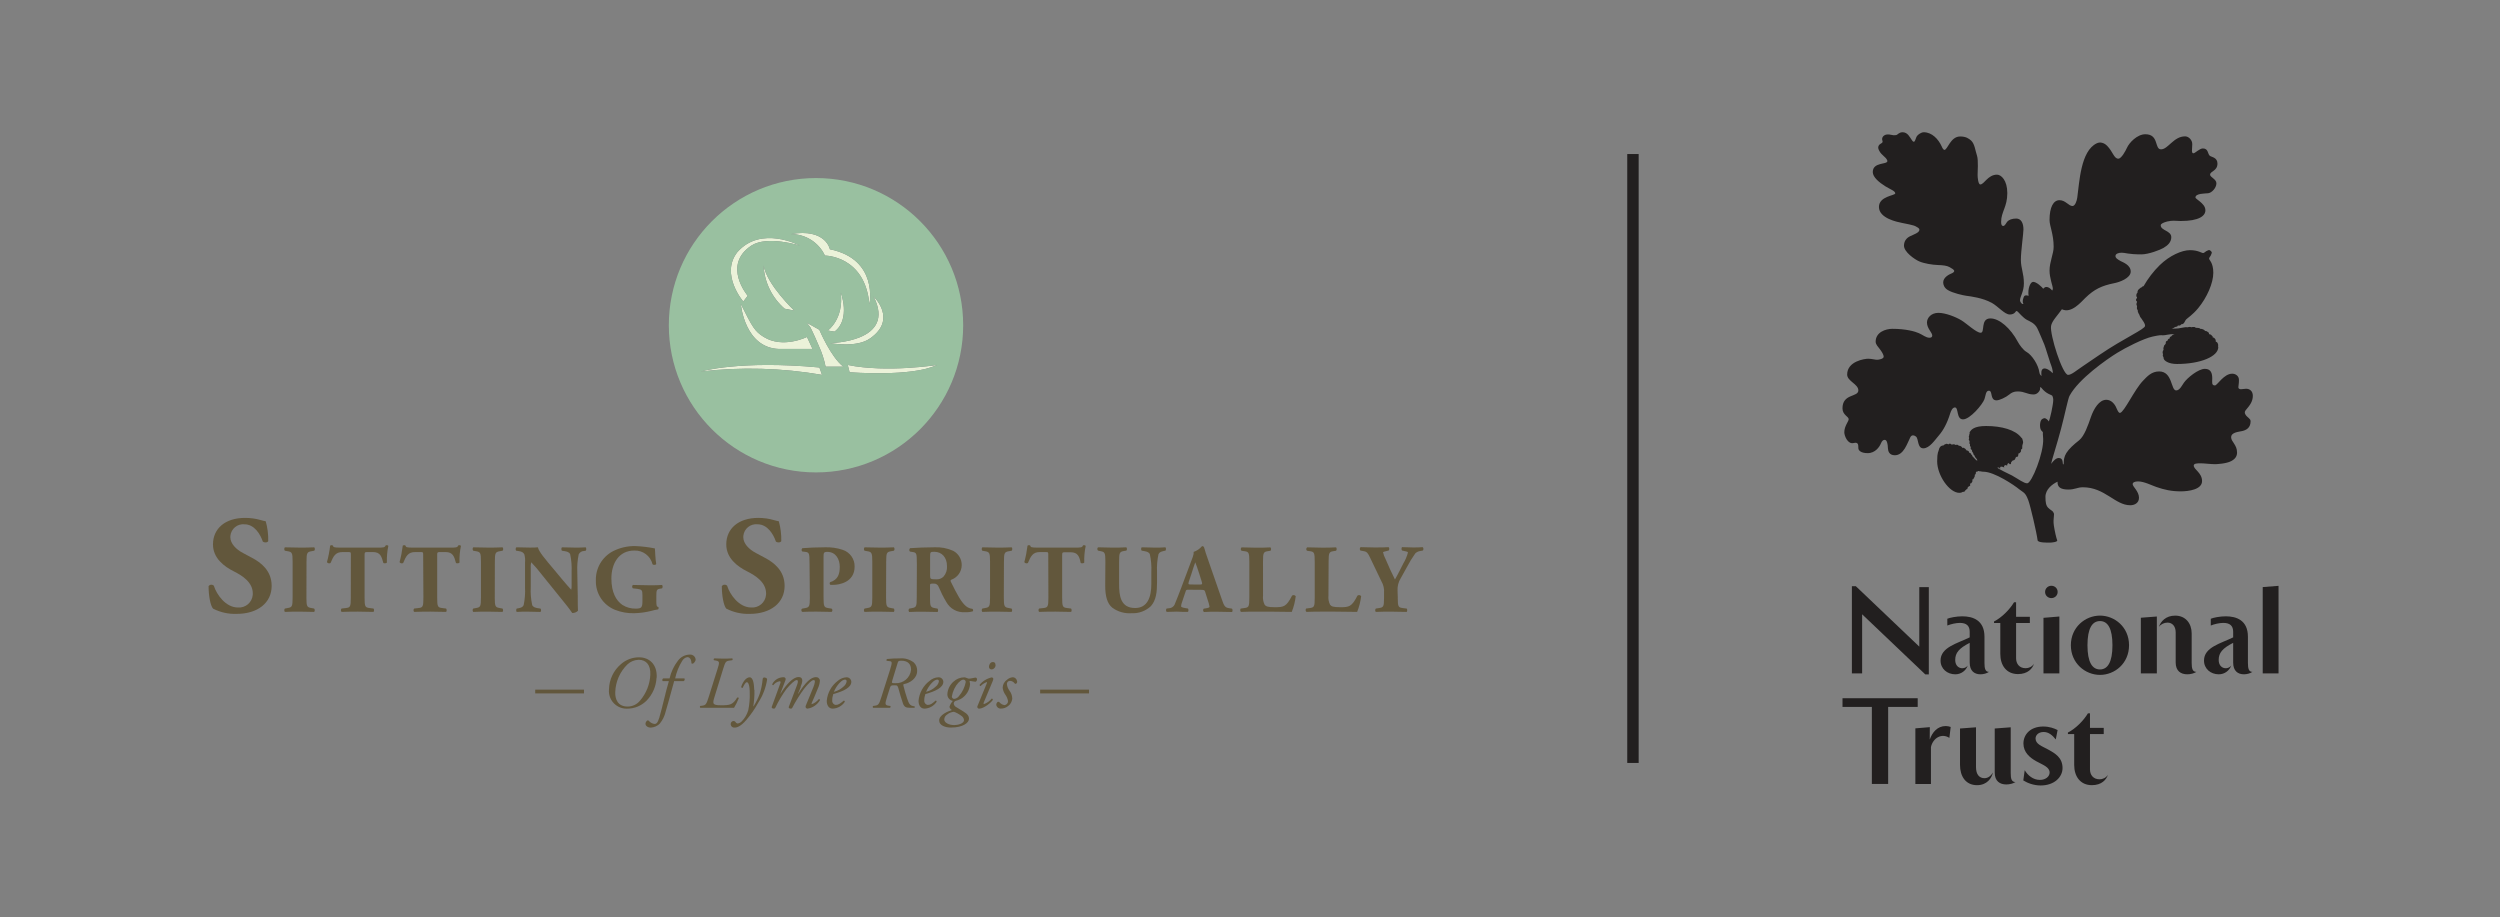 <?xml version="1.0" encoding="UTF-8"?>
<svg id="a" data-name="Layer 1" xmlns="http://www.w3.org/2000/svg" width="1363.17" height="500" viewBox="0 0 1363.17 500">
  <rect x="0" y="0" width="1363.17" height="500" fill="#808080" stroke="none"/>
  <g>
    <path d="M1168.86,155.98c2.31-4.04,5.34-8.06,8.8-11.43,5.34-5.19,12.01-8.15,16.46-8.15s6.31,1.57,7.15,1.57c.74,0,1.39-1.07,2.54-1.4.41-.08.34-.24.73-.24.51,0,1.49.9,1.49,1.4,0,.41-.17.41-.24.75-.25,1.15-1.25,1.81-1.25,2.55s2.3,2.14,2.3,7.73-3.45,13.49-8.3,19.34c-2.96,3.54-5.5,5.1-6.5,6.08-.57.57-.81,1.66-1.48,2.24-.74.64-1.07.08-1.32.56-.24.5-.98.66-1.48.5-.5-.16-.09.25-.57.5-.49.26-.59.16-1.15.32-.58.16-.26.49-1.81.82.48.25,3.04-.07,3.62-.07s2.3-.5,2.87-.5.58-.16,1.15-.16.49.08.83.08,1.4-.49,2.14,0c.25-.23,1.4-.16,1.71-.16.34,0,.42.33.83.42.42.08,1.15,0,1.73.16.16.08.33.08.65.41,1.16-.07,2.14.59,2.39.91.49.58.83.16,1.08.41.23.25,1.06.5,1.23.98.07.25-.08.42.07.57.18.16.75.16.92.26.16.07.34.32.5.48.16.25.74.41.56,1.07.9,0,1.66,1.07,1.66,1.65v.57s.24.25.58.33c.33.09.9,1.39.74,1.98-.17.49.07.41.07.74,0,5.11-9.62,9.22-22.54,9.22-4.94,0-6.9-1.98-7.15-2.72-.16-.41-.16-.59-.16-.9-.17-.25-.67-.99-.27-1.73,0,0-.24-.42-.24-.99.08-1.15.51-1.06.51-1.48,0-.24-.09-.42-.09-.65,0-.58.25-.66.41-1.48.17-.65.25-.16.57-.74.33-.57.33-.16.33-.91s.18-.82.91-1.06c0,0,.18-1.07.99-1.16.34,0,.17-.41.34-.82.16-.41.64-.09.81-.5.08-.25.92-.99,1.81-1.15-3.21-.09-5.1.74-6.5.66-.98-.08-1.31-.24-5.51.67-5.17,1.14-14.64,6-19.32,8.88-5.84,3.6-21.05,14.22-26.01,23.44-.81,1.41-2.53,10.12-4.61,17.93-2.37,8.98-5.25,17.63-5.42,19.17,1.32-1.81,2.71-3.2,4.19-3.2,2.64,0,1.97,3.2,2.31,3.45.41.25.41-.67.41-1.48s.17-2.72,1.39-4.69c1.4-2.23,3.87-4.52,6.9-6.89,2.95-2.32,4.95-8.32,6.5-12.76,1.56-4.45,4.44-9.37,8.39-9.37,2.8,0,4.44,2.46,5.02,3.45.66,1.22,1.47,3.86,2.46,3.7,2.31-.42,7.82-12.67,12.52-17.52,2.22-2.3,4.61-5.09,8.82-5.09,7.38,0,6.31,10.36,9.27,10.36,1.97,0,3.3-2.96,4.2-4.19,1.91-2.73,7.9-7.58,11.45-7.58s4.02,2.8,4.02,5.27c0,1.98-.49,3.78,1.48,3.78,1.23,0,4.85-6.41,9.38-6.41,1.8,0,3.7,1.15,3.7,3.45,0,2.14-.33,3.28-.33,3.95s.57,1.07,1.4,1.07c.99,0,1.98-.26,2.81-.26,1.96,0,3.69,1.24,3.69,3.87,0,3.04-1.64,5.18-3.61,7.5-.82.9-1.07,1.64-.41,2.71,1.07,1.73,2.8,2.14,2.8,3.62,0,3.62-2.38,4.86-4.52,5.35-2.06.5-6.09.65-6.09,3.44,0,2.4,3.22,4.04,3.22,8.24,0,1.81-.68,3.37-3.14,4.7-2.71,1.47-8.06,1.7-8.88,1.7-2.47,0-5.85-.48-7.82-.48s-3.77.09-3.77,1.23c0,2.22,4.53,3.87,4.53,8.47s-7.33,5.6-11.62,5.6c-5.1,0-9.05-.91-13.31-2.39-2.22-.74-6.67-3.04-9.96-3.04-1.97,0-2.95.65-2.95,1.48,0,1.4,3.45,3.95,3.45,7.41,0,2.95-2.46,4.11-4.76,4.11-8.31,0-13.83-9.8-25.84-9.8-3.03,0-4.27,1.24-7.91,1.24-4.6,0-5.99-1.56-5.9-4.28-2.96,1.32-6.59,4.28-6.59,8.22,0,3.13.31,4.76,1.47,5.99,1.15,1.24,2.63,1.65,2.9,2.68.83.81-.38,3.01.2,6.95.45,3.03,1.37,7.08,1.83,8.09.42.92-2.91,1.28-3.85,1.29-1.52.01-6.67.12-6.84-1.3-.47-3.94-3.85-18.51-5.07-21.81-1.65-4.35-2.39-3.95-5.1-6.08-2.32-1.97-13.4-9.47-19.34-9.47-1.57,0-.73-.23-1.98-.23-.82,0-.16-.17-.65-.17s-.4.4-1.22.4c-.5,0-.17,1.41-.5,1.41-.5,0-.33.5-.41,1.07-.09.58-.59.92-.67,1.41-.07.49-.66,0-.66.57s.26.58,0,.91c-.48.66-.41.98-.81.98s-.41.16-.41.33c0,.75.33.66-.16,1.07-.5.41-1.16.41-1.16,1.06,0,.25-.16.41-.24.66-.33,0-.66.33-.83.58-.17.25-.08-.17-.41.41-.32.57-.24.48-.65.48-1.15,0-.74.58-2.39.58-5.51,0-12.1-9.62-12.1-17.19,0-5.27.75-5.19.92-6.26.15-1.07.98-2.12,1.63-2.22.66-.08.41-.32,1.15-.23-.08-.42.59-.51.9-.67.49-.26.82-.26,1.48.17.24-.17.42-.42.91-.42s.66.51.97.51c.59,0,.43-.17.92-.17s.74.08,1.32.42c.24-.09.41-.25.74-.18.25.09.74.25.81.57.33,0,.74-.08,1.4.42.24.16.5.5.58.73.5.1.25-.3.99.1.74.41.74.48,1.15,1.06.41.57.32.08.92.42.9.56.49.9.9,1.22.24,0,.32,0,.65.24.4.34.08.59.4.75.18.09.34,0,.41.58.1.41.66.66,1.17,1.32.32.41,1.15,1.23,1.39,1.23.32,0,.25-.32-.25-.99-.66-.9-.66-.49-1.15-1.81-.17-.4-.58-.24-.58-.91,0-.49-.73-1.07-.73-1.48s0-.57-.27-.74c-.24-.16-.32-.24-.4-.48-.26-.66.08-.66.08-1.08s-.41.09-.49-.24c-.09-.34,0-.73,0-1.07s-.33-.17-.33-.74c0-.5.09-.33.09-.9s-.34-.41-.42-.91c-.09-.49.16-.42.16-.99s-.16-.09-.16-.57c0-.58.24-.42.24-1.16,0-.24.17-.57.25-.81.07-.34-.25-.34,0-.68.83-1.22,2.22-3.28,8.96-3.28,8.39,0,15.95,2.07,19.17,6.34.24.33.57.33.66,1.06.08.59.32.67.32,1.57,0,.5-.32.99-.41,1.58-.17.98.17,2.04-.41,2.04-.5,0-.16,1.72-.66,1.72-.33,0-.07.58-.82.58-.58,0,0,1.64-.83,1.88-.24.08-.83-.15-.98.66-.09.32-.42,1.15-.99,1.23-.82.16-.48.16-.9.5-1.06.98-.32,1.15-.66,1.47-.81.82-.99-.91-1.57-.24-.24.33-.39.33-.39.66,0,.74-.17.49-.75.32-.65-.24-1.23.59-.99.84.33.42-.08.49-.49.15-.17-.15-.52-.07-.75-.15-.4-.17-.91,0-.91.42,0,.63.1.63-.15.63s-.16-.63-.57-.63-.83.07-.83.07c.17.5,6.4,3.53,7.98,4.27,3.69,2.07,6.5,4.28,8.3,4.28,2.47,0,9.12-16.62,8.72-24.35-.15-2.38-.24-2.95-.15-3.29.15-.74-1.57-.65-1.57-3.94,0-.75.16-2.3.74-3.05.32-.42,1.23-.9,1.8-.9s2.06,1.15,2.21,1.81c.66-.99,2.47-9.22,2.47-11.77,0-.9-.33-2.06-.65-2.39-.34-.33-3.29-.9-5.83-4.2-.17-.24-.51-.41-.68-.24-.14.16,0,.24,0,.82,0,.82-1.31,3.05-3.52,3.05-3.7,0-4.69-1.65-8.8-1.65-2,0-3.38.73-4.45,1.65-1.98,1.64-5.43,3.21-6.99,3.21-3.78,0-1.9-5.26-4.2-5.26-1.73,0-1.73,2.79-2.39,4.6-1.07,2.96-7.89,11.03-11.68,11.03s-2.3-6.5-4.43-6.5c-1.33,0-2.15,1.9-2.56,3.21-1.65,5.43-3.87,9.37-6.09,11.92-2.22,2.56-5.17,7.16-8.56,7.16s-2.46-5.18-4.03-6.42c-.74-.58-2.21-1.23-3.05.33-1.72,3.37-3.61,9.87-8.47,9.87-3.04,0-3.7-2.22-3.77-3.78-.1-1.56-.1-1.89-.34-2.8-.24-.9-.48-1.81-1.47-1.81-.67,0-1.41.41-2.06,2.04-.67,1.66-2.96,5.2-7.16,5.2-3.71,0-5.02-1.48-5.09-2.64-.1-1.48.31-3.61-2.57-2.88-3.21.83-5.09-3.95-5.09-5.83,0-3.47,2.39-5.93,2.39-7.16,0-1.47-3.38-2.3-3.38-5.93,0-8.14,8.65-5.99,8.65-9.78,0-3.46-6.1-5.02-6.1-8.63,0-7.32,9.62-8.63,11.44-8.63s3.87.57,4.84.57,3.63-.49,3.63-1.65-1.07-2.8-2.06-4.11c-.99-1.33-2.31-2.55-2.31-4.12,0-5.11,5.35-7,9.12-7,7.42,0,12.53,1.48,14.49,2.39,2.07.91,3.86,2.47,5.69,2.47.9,0,1.56-.33,1.56-1.16,0-1.71-2.88-3.86-2.88-7.14,0-2.56,2.3-5.27,6.25-5.27s9.62,2.3,12.58,4.11c2.95,1.81,8.07,6.74,10.45,6.74,2.55,0-.34-7.81,5.33-7.81,4.86,0,10.94,5.26,14.98,12.83.73,1.4,2.87,4.44,4.68,5.43,2.98,1.64,6.49,7.07,7.01,11.1.15,1.24.97,1.97,1.22,1.97-.25-1.22-.41-3.69,1.23-4.02,1.58-.34,4.11,1.64,4.77,2.55.49-.98-.82-4.53-1.23-5.51-.33-.82-2.64-8.56-3.21-9.95-.59-1.4-3.13-7.57-3.96-9.14-1.38-2.72-4.27-3.78-5.67-4.51-2.07-1.16-4.28-3.87-4.85-4.37-.58-.49-.58-.41-.89-.41-.27,0-.75,1.89-3.55,1.89s-6.33-4.44-9.79-6.34c-4.93-2.72-11.43-3.55-13.89-3.86-1.74-.25-7.5-1.48-10.21-3.21-1.81-1.15-2.4-2.79-2.4-4.11,0-2.8,3.47-4.43,4.3-4.76.82-.32,1.71-.83,1.71-1.41,0-.82-1.47-1.48-2.54-2.14-1.41-.81-3.55-1.06-6.42-1.15-2.87-.08-7.49-.82-10.11-1.98-2.64-1.14-8.32-5.18-8.32-8.55,0-2.39,1.24-4.12,3.22-5.11,1.98-.98,5.18-1.98,5.18-3.53,0-1.07-1.15-1.32-1.97-1.89-.92-.65-5.84-1.57-7.49-1.89-2.46-.5-12.59-2.46-12.59-8.71,0-5.93,8.89-6.17,8.89-7.41,0-1.32-2.64-2.15-5.43-3.87-3.3-2.06-6.83-4.95-6.83-7.75,0-5.59,7.97-3.94,7.97-6,0-.41-.5-1.23-.81-1.56l-2.47-2.39c-.82-.84-1.73-2.54-1.73-3.28,0-2.31,2.4-2.23,2.4-3.3,0-.65-.26-.82-.26-1.47,0-1.49,1.64-3.13,4.86-2.31,1.07.25,1.72.33,2.71.17.98-.17,1.55-1.57,3.62-1.57,2.79,0,4.03,2.96,4.69,3.79.58.75.82,1.39,1.39,1.39.83,0,.99-2.14,1.81-3.21.59-.74,2.23-1.97,3.61-1.97,4.44,0,7.99,3.71,9.79,7.73.34.82.91,1.89,1.49,1.89,1.72,0,3.28-7.31,8.56-7.31,3.28,0,4.76,1.16,6,2.23,1.97,1.81,2.3,5.59,3.2,8.22.82,2.39.33,9.13.33,10.53s.32,5.18,1.48,5.18c2.12,0,4.1-5.34,9.13-5.34,2.22,0,5.59,3.04,5.59,10.05,0,7.62-3.37,10.19-3.37,15.7,0,1.06.17,2.22,1.15,2.22s1.57-1.65,2.22-2.38c.9-.99,2.55-1.66,4.87-1.66,2.7,0,3.93,2.55,3.93,5.93,0,2.39-1.4,11.77-1.4,16.53s1.64,7.26,1.64,12.93c0,4.44-2.13,7.24-2.13,9.2,0,.84,1.06,2.3,1.89,1.98-.9-1.14,0-4.12.74-4.52.57-.33,1.57-.09,2.07.08-.58-3.77.9-7.32,2.22-7.56,1.88-.42,5.43,3.12,5.74,3.7.49-.51.99-.98,1.74-.98,1.07,0,2.22.81,3.2,1.96.25-.41.32-.74.32-1.31,0-.91-1.8-5.6-1.8-9.55,0-4.76,2.24-9.22,2.24-12.92,0-7.08-2.24-11.34-2.24-14.71,0-7.02,2.14-10.78,5.43-10.78s5.01,3.19,7.07,3.19c1.48,0,2.39-2.87,2.62-4.59,1.16-8.06,1.74-25.42,10.63-29.61,1.88-.92,4.1-.26,5.67,1.39,3.14,3.2,3.71,6.99,6.09,6.99,1.65,0,3.87-4.11,4.7-5.91,1.23-2.81,5.59-7.41,10.03-7.41,7.56,0,4.86,8.23,8.55,8.23,3.88,0,6.83-7.08,13.15-7.08,1.83,0,3.88,1.89,3.88,4.2,0,1.48-.16,2.63-.16,3.38s0,1.65.83,1.65,3.3-2.64,5.09-2.64c3.22,0,2.47,3.13,3.96,4.12.83.58,4.02.82,4.02,4.11,0,4.19-4.02,4.1-4.02,6.09,0,1.38,3.45,2.39,3.45,4.68,0,2.47-2.47,5.19-4.52,5.43-1.56.18-6.91,0-6.91,2.31,0,.49,1.32,1.23,2.46,2.23,1.41,1.23,2.96,2.63,2.96,4.77,0,2.96-3.29,5.83-13.5,5.83-1.64,0-2.12-.16-3.86-.16-.73,0-2.14.09-3.44.42-1.82.49-3.56,1.15-3.56,2.07,0,2.95,5.76,2.87,5.76,6.49,0,2.71-1.9,4.51-4.36,5.91-1.65.99-8.06,3.46-11.84,3.46-7.65,0-8.64-.91-10.85-.91-1.91,0-3.38.65-3.38,1.8s1.15,1.82,2.87,2.8c1.08.58,5.44,2.06,5.44,5.69s-6.27,5.83-8.97,6.32c-7,1.41-10.95,3.38-15.72,7.98-2.47,2.39-7.66,8.72-12.84,6.25-2.22,3.21-5.5,6.42-5.91,9.13-.73,4.7,6.25,26.65,9.29,26.65,1.89,0,4.61-2.47,8.56-5.1,2.63-1.72,5.34-3.6,8.48-5.76,13.65-9.29,24.93-14.06,24.93-15.87,0-1.4-1.15-2.63-1.58-3.37-.32-.66-.74-.9-1.06-1.48-.34-.58-.25-.75-.49-1.24-.26-.49-.57-.82-.75-1.48-.15-.57-.15-.66-.08-1.14-.49-.16-.49-.58-.49-1.09,0-.48.08-.48.08-.97s-.33-.18-.33-.91c0-1,.33-.91.33-1.48,0-.17-.58-.49-.58-.9,0-.74.58-.9.58-1.4s-.41-.33-.41-.82c0-1.65.5-1.41.66-1.82-.09-.32.09-1.39.66-1.8.57-.41,1.23-1.23,1.73-1.15,0,0,.24-.66.91-.57Z" style="fill: #221f1f;"/>
    <g>
      <g>
        <polygon points="1020.66 427.46 1020.66 385.46 1004.66 385.46 1004.66 380.72 1045.66 380.72 1045.66 385.46 1029.55 385.46 1029.55 427.46 1020.66 427.46" style="fill: #221f1f;"/>
        <g>
          <path d="M1086.67,421.23c-.67,3.14-3.25,6.9-8.66,6.9-6.19,0-9.28-4.86-9.28-11.04v-19.86l8.72-.66v21.68c0,4.09,1.82,6.07,4.64,6.07,2.15,0,3.64-1.54,4.58-3.09h0Z" style="fill: #221f1f;"/>
          <path d="M1096.38,421.51c0,3.09.45,4.91,2.6,4.91-1.22.82-3.26,1.32-4.97,1.32-3.59,0-6.35-1.82-6.35-6.45v-24.06l8.72-.66v24.94Z" style="fill: #221f1f;"/>
        </g>
        <path d="M1127.57,399.43c4.19-2.1,8.61-6.57,10.92-10.49h1.11v7.95h7.5v3.37h-7.5v19.26c0,2.92,1.7,5.41,5.24,5.41,1.65,0,3.47-.77,4.53-2.43-.83,2.59-3.37,5.63-8.72,5.63-6.35,0-9.66-4.8-9.66-10.99v-16.88h-3.42v-.83Z" style="fill: #221f1f;"/>
        <path d="M1052.24,403.22c1.38-3.92,4.19-7.33,8.71-7.33.99,0,1.93.22,2.7.5l-.72,5.96c-4.14-2.73-8.9-.03-10.04,4.95v20.18h-8.5v-30.33l7.88-.66-.05,6.74Z" style="fill: #221f1f;"/>
        <path d="M1112.29,425.26c-3.75,0-6.62-2.53-8.28-5.29l-.77,5.57c2.26,1.43,5.69,2.75,9.48,2.75,7.5,0,11.92-4.63,11.92-9.48,0-5.79-4.19-8.11-7.89-10.14-3.42-1.87-6.83-2.92-6.83-6.01,0-1.55,1.32-3.53,4.46-3.53,2.54,0,4.68,1.65,6.57,4.08l.99-5.13c-1.82-.94-4.46-1.93-7.82-1.93-7.17,0-10.81,4.47-10.81,9.27s3.48,7.72,7.06,9.7c3.59,1.98,7.22,3.14,7.22,6.12,0,2.2-2.2,4.02-5.29,4.02Z" style="fill: #221f1f;"/>
      </g>
      <g>
        <polygon points="1233.79 367.18 1233.79 320.11 1242.41 319.44 1242.41 367.18 1233.79 367.18" style="fill: #221f1f;"/>
        <path d="M1087.28,338.87c4.19-2.1,8.6-6.57,10.92-10.49h1.11v7.95h7.51v3.36h-7.51v19.26c0,2.92,1.71,5.41,5.24,5.41,1.66,0,3.48-.78,4.52-2.43-.82,2.59-3.36,5.63-8.72,5.63-6.34,0-9.65-4.8-9.65-10.98v-16.89h-3.42v-.82Z" style="fill: #221f1f;"/>
        <g>
          <path d="M1115.12,322.76c0,1.93,1.55,3.37,3.42,3.37s3.43-1.44,3.43-3.37-1.54-3.36-3.43-3.36-3.42,1.49-3.42,3.36h0Z" style="fill: #221f1f;"/>
          <polygon points="1122.91 367.18 1122.91 336.16 1114.24 336.88 1114.24 367.18 1122.91 367.18" style="fill: #221f1f;"/>
        </g>
        <g>
          <path d="M1195.05,361.44c0,3.09.44,4.91,2.59,4.91-1.22.83-3.25,1.33-4.96,1.33-3.6,0-6.35-1.83-6.35-6.45v-16.39c0-3.48-1.92-5.35-4.47-5.35-1.77,0-3.59.83-4.69,2.31.99-2.92,3.75-6.12,8.88-6.12,5.74,0,9,4.3,9,9.71v16.06Z" style="fill: #221f1f;"/>
          <polygon points="1176.06 367.18 1167.34 367.18 1167.34 336.83 1176.06 336.16 1176.06 367.18" style="fill: #221f1f;"/>
        </g>
        <path d="M1145.06,365.03c-4.24,0-6.83-3.97-6.83-13.19s2.59-13.19,6.83-13.19,6.79,4.03,6.79,13.19-2.59,13.19-6.79,13.19h0ZM1145.06,335.67c-8.05,0-15.89,6.34-15.89,16.16s7.83,16.17,15.89,16.17,15.84-6.29,15.84-16.17-7.83-16.16-15.84-16.16h0Z" style="fill: #221f1f;"/>
        <path d="M1225.72,361.44c0,3.09.45,4.91,2.43,4.91-1.1.83-3.03,1.33-4.58,1.33-3.36,0-5.9-1.83-5.9-6.45v-10.71c-5.85,2.98-7.89,5.47-7.89,9.32,0,4.97,4.94,5.63,6.85,3.04-.99,2.76-3.61,4.8-6.79,4.8-4.47,0-8.07-3.03-8.07-7.51,0-7.28,9.17-9.32,15.9-12.63v-3.09c0-3.15-1.71-4.8-5.35-4.8-2.15,0-4.97.66-6.85,1.43v-3.7c1.44-.6,4.92-1.32,8.18-1.32,5.74,0,12.07,2.1,12.07,11.15v14.24Z" style="fill: #221f1f;"/>
        <path d="M1082.07,361.44c0,3.09.44,4.91,2.43,4.91-1.1.83-3.03,1.33-4.58,1.33-3.36,0-5.91-1.83-5.91-6.45v-10.71c-5.84,2.98-7.89,5.47-7.89,9.32,0,4.97,4.94,5.63,6.85,3.04-.99,2.76-3.61,4.8-6.79,4.8-4.47,0-8.06-3.03-8.06-7.51,0-7.28,9.16-9.32,15.89-12.63v-3.09c0-3.15-1.71-4.8-5.35-4.8-2.15,0-4.96.66-6.85,1.43v-3.7c1.43-.6,4.92-1.32,8.17-1.32,5.74,0,12.09,2.1,12.09,11.15v14.24Z" style="fill: #221f1f;"/>
        <path d="M1015.36,334.95v32.23h-5.58v-47.54h2.15l34.6,32.94v-32.44h5.2v47.59h-1.93l-34.44-32.78Z" style="fill: #221f1f;"/>
      </g>
    </g>
  </g>
  <g>
    <g>
      <path d="M129,334.73c-4.46.16-8.89-.83-12.85-2.88-1.44-1.66-2.42-7.11-2.42-12.24.56-.84,1.7-1.07,2.54-.51.12.08.22.17.32.27,1.53,4.91,6.55,11.87,13.09,11.87,4.14.35,7.78-2.72,8.13-6.87.02-.26.03-.51.03-.77,0-6.11-5.74-9.75-10.28-12.02-5.45-2.73-11.43-7.27-11.43-14.75,0-8.53,6.55-14.44,17.45-14.44,2.95-.02,5.89.39,8.73,1.22.84.27,1.7.47,2.57.61,1,3.51,1.46,7.15,1.37,10.8-.39.92-2.18.98-2.97.24-1.29-3.86-4.54-9.38-9.97-9.38-3.86-.39-7.3,2.43-7.69,6.29-.02.24-.04.49-.03.73,0,3.49,3.12,6.65,6.89,8.62l4.97,2.66c4.69,2.49,10.67,6.87,10.67,15.27,0,9.29-7.64,15.27-19.05,15.27" style="fill: #62573c;"/>
      <path d="M167.08,325.79c0,4.97.33,5.35,2.75,5.76l1.48.28c.42.54.42,1.29,0,1.83-2.86,0-5.45-.15-7.94-.15s-5.19,0-8.05.15c-.41-.54-.41-1.29,0-1.83l1.48-.28c2.44-.41,2.75-.79,2.75-5.76v-19.46c0-4.97-.31-5.35-2.75-5.78l-1.48-.26c-.42-.55-.42-1.31,0-1.85,2.86,0,5.52.15,8.05.15s5.13,0,7.99-.15c.43.54.43,1.31,0,1.85l-1.48.26c-2.42.44-2.75.81-2.75,5.78l-.04,19.46Z" style="fill: #62573c;"/>
      <path d="M191.32,302.57c0-1.29,0-1.55-1.27-1.55h-3.27c-3.86,0-4.97,2.18-6.55,5.98-.68.38-1.54.17-1.96-.48.81-2.95,1.39-5.95,1.75-8.99.22-.16.47-.25.74-.26.27-.02.53.06.74.22.28.89.44,1.11,4.36,1.11h19.64c3.49,0,4.36,0,4.76-1.18.21-.11.46-.17.7-.15.3,0,.59.14.79.37-.63,2.99-.89,6.04-.79,9.1-.26.48-1.7.59-1.96.15-.89-3.38-1.64-5.87-5.61-5.87h-3.16c-1.27,0-1.44.15-1.44,1.55v23.32c0,4.91.33,5.35,2.71,5.65l2.18.28c.37.56.37,1.28,0,1.83-3.45,0-6.09-.15-8.47-.15s-5.3,0-8.99.15c-.44-.53-.44-1.3,0-1.83l2.38-.28c2.38-.26,2.68-.74,2.68-5.65l.04-23.32Z" style="fill: #62573c;"/>
      <path d="M230.74,302.57c0-1.29,0-1.55-1.27-1.55h-3.1c-3.86,0-4.97,2.18-6.55,5.98-.68.38-1.54.17-1.96-.48.8-2.95,1.38-5.95,1.75-8.99.22-.16.47-.25.74-.26.27-.02.53.06.74.22.26.89.44,1.11,4.36,1.11h19.64c3.49,0,4.36,0,4.76-1.18.21-.11.46-.17.7-.15.3.01.58.15.79.37-.63,2.99-.89,6.04-.79,9.1-.26.48-1.7.59-1.96.15-.89-3.38-1.64-5.87-5.61-5.87h-3.16c-1.27,0-1.44.15-1.44,1.55v23.32c0,4.91.33,5.35,2.71,5.65l2.18.28c.37.56.37,1.28,0,1.83-3.45,0-6.09-.15-8.47-.15s-5.3,0-8.99.15c-.44-.53-.44-1.3,0-1.83l2.38-.28c2.38-.26,2.68-.74,2.68-5.65l-.13-23.32Z" style="fill: #62573c;"/>
      <path d="M269.78,325.79c0,4.97.33,5.35,2.75,5.76l1.48.28c.41.54.41,1.29,0,1.83-2.86,0-5.45-.15-7.94-.15s-5.19,0-8.05.15c-.41-.54-.41-1.29,0-1.83l1.48-.28c2.44-.41,2.75-.79,2.75-5.76v-19.46c0-4.97-.31-5.35-2.75-5.78l-1.48-.26c-.42-.55-.42-1.31,0-1.85,2.86,0,5.52.15,8.05.15s5.13,0,7.99-.15c.42.55.42,1.31,0,1.85l-1.48.26c-2.42.44-2.75.81-2.75,5.78l-.04,19.46Z" style="fill: #62573c;"/>
      <path d="M315.03,324.52c0,3.43,0,6.76.11,8.51-.82.82-1.96,1.27-3.12,1.22,0,0-1.81-2.71-4.36-5.76l-12.22-15.14c-1.79-2.37-3.72-4.62-5.78-6.76-.29,1.1-.38,2.25-.26,3.38v10.28c-.17,3.24.1,6.49.79,9.67.48,1.11,1.7,1.48,3.08,1.7l1.48.22c.36.56.36,1.28,0,1.83-2.86,0-4.97-.15-7.09-.15s-3.93,0-5.93.15c-.36-.56-.36-1.28,0-1.83l.89-.17c1.44-.26,2.49-.63,2.92-1.75.66-3.18.91-6.43.74-9.67v-13.44c.15-1.52.03-3.05-.37-4.52-.44-.89-1.18-1.53-3.03-1.79l-1.46-.22c-.37-.41-.33-1.7.2-1.85,2.49,0,5.15.15,7.31.15,1.79,0,3.34,0,4.36-.15.52,2.38,3.95,6.41,8.73,12.07l4.36,5.24c2.33,2.75,3.88,4.6,5.08,5.83.2-.78.28-1.58.22-2.38v-7.31c.15-3.25-.11-6.51-.79-9.69-.48-1.09-1.66-1.46-3.08-1.68l-1.44-.22c-.36-.57-.36-1.29,0-1.85,2.86,0,4.93.15,7.09.15s3.88,0,5.93-.15c.37.56.37,1.29,0,1.85l-.96.15c-1.2.02-2.29.69-2.86,1.75-.68,3.18-.94,6.44-.79,9.69l.24,12.65Z" style="fill: #62573c;"/>
      <path d="M357.88,327.53c0,2.18,0,3.27,1.11,3.49.2.22.15,1.11-.17,1.27-1.25.18-2.48.45-3.69.81-3.07.78-6.22,1.2-9.38,1.27-3.56.09-7.1-.54-10.41-1.85-6.48-2.61-10.64-8.99-10.43-15.97-.21-6.67,3.41-12.88,9.32-15.99,3.83-1.95,8.08-2.91,12.37-2.79,3.53.15,7.03.57,10.49,1.27.15,1.59.2,5.3.72,8.51-.2.59-1.64.63-2.01.11-1.11-4.54-5.28-7.67-9.95-7.46-8.4,0-12.48,6.98-12.48,15.27,0,7.55,2.6,12.07,6.02,14.38,2.17,1.38,4.7,2.08,7.27,2.01,3.01,0,3.64-.57,3.64-4.01v-3.25c0-2.86-.33-3.16-2.86-3.53l-2.33-.26c-.51-.44-.57-1.21-.13-1.72.04-.05.08-.09.13-.13,3.75.11,6.35.17,8.95.17s5.13,0,6.94-.17c.42.55.42,1.31,0,1.85l-1.22.22c-1.59.26-1.9.79-1.9,3.64v2.9Z" style="fill: #62573c;"/>
      <path d="M408.85,334.73c-4.46.16-8.89-.83-12.85-2.88-1.44-1.66-2.42-7.11-2.42-12.24.57-.85,1.73-1.07,2.58-.5.11.07.21.16.31.26,1.51,4.91,6.55,11.87,13.09,11.87,4.14.35,7.78-2.72,8.13-6.87.02-.26.03-.51.03-.77,0-6.11-5.76-9.75-10.28-12.02-5.45-2.73-11.43-7.27-11.43-14.75,0-8.53,6.55-14.44,17.45-14.44,2.92-.01,5.82.4,8.62,1.22.84.27,1.7.47,2.57.61.99,3.51,1.44,7.15,1.35,10.8-.37.92-2.18.98-2.95.24-1.29-3.86-4.54-9.38-9.97-9.38-3.86-.42-7.33,2.36-7.75,6.22-.03.27-.04.54-.04.81,0,3.49,3.1,6.65,6.89,8.62l4.97,2.66c4.69,2.49,10.67,6.87,10.67,15.27,0,9.29-7.64,15.27-19.05,15.27" style="fill: #62573c;"/>
      <path d="M441.4,307.15c0-5.35-.11-5.98-2.33-6.24l-1.64-.2c-.47-.48-.47-1.25.02-1.73.03-.03.06-.06.09-.08,3.49-.26,7.61-.48,12.22-.48,3.29-.13,6.57.34,9.69,1.37,3.97,1.27,6.63,5,6.55,9.16,0,8.73-8.73,9.95-11.54,9.95-.56.03-1.12.03-1.68,0-.44-.34-.52-.97-.18-1.41,0,0,0,0,0-.01,4.36-1.37,5.3-4.49,5.3-8.42s-2.01-8.14-6.79-8.14c-1.94,0-2.05.57-2.05,2.68v22.28c0,4.91.31,5.35,2.71,5.72l1.68.26c.49.39.58,1.1.2,1.59-.06.07-.12.14-.2.2-2.97,0-5.56-.15-8.09-.15s-5.08,0-7.94.15c-.57-.31-.68-1.53,0-1.79l1.46-.26c2.38-.44,2.71-.81,2.71-5.72l-.17-18.74Z" style="fill: #62573c;"/>
      <path d="M483.14,325.79c0,4.97.31,5.35,2.75,5.76l1.48.28c.42.54.42,1.29,0,1.83-2.86,0-5.45-.15-7.92-.15s-5.19,0-8.05.15c-.44-.53-.44-1.3,0-1.83l1.48-.28c2.42-.41,2.75-.79,2.75-5.76v-19.46c0-4.97-.33-5.35-2.75-5.78l-1.48-.26c-.43-.54-.43-1.31,0-1.85,2.86,0,5.5.15,8.05.15s5.13,0,7.99-.15c.42.55.42,1.31,0,1.85l-1.48.26c-2.44.44-2.75.81-2.75,5.78l-.07,19.46Z" style="fill: #62573c;"/>
      <path d="M499.92,307.15c0-5.28-.11-5.87-2.33-6.17l-1.42-.22c-.49-.47-.5-1.24-.03-1.73.04-.05.09-.09.14-.13,3.97-.26,8.09-.48,13.09-.48,3.56-.2,7.11.46,10.36,1.92,2.91,1.53,4.71,4.55,4.67,7.83-.05,3.56-2.3,6.72-5.65,7.92-.52.26-.52.59-.26,1.18,3.49,7.09,5.65,11.06,8.2,13.22,1,.84,2.23,1.35,3.53,1.48.43.33.53.93.22,1.37-1.36.39-2.78.55-4.19.48-4.21.32-8.22-1.86-10.25-5.56-1.58-2.63-2.96-5.37-4.15-8.2-.38-1.2-1.54-1.97-2.79-1.85-1.85,0-1.96.11-1.96,1.18v6.55c0,4.87.33,5.24,2.71,5.65l1.44.28c.35.56.35,1.27,0,1.83-2.81,0-5.24-.15-7.79-.15s-4.97,0-7.72.15c-.44-.53-.44-1.3,0-1.83l1.42-.28c2.4-.41,2.71-.79,2.71-5.65l.07-18.79ZM507.16,313.87c0,1.85.17,2.01,3.29,2.01,1.49.13,2.96-.41,4.01-1.46,1.38-1.57,2.06-3.63,1.9-5.72,0-4.76-2.79-7.83-6.92-7.83-2.18,0-2.29.15-2.29,2.68v10.32Z" style="fill: #62573c;"/>
      <path d="M547.35,325.79c0,4.97.33,5.35,2.75,5.76l1.48.28c.42.54.42,1.29,0,1.83-2.86,0-5.43-.15-7.92-.15s-5.19,0-8.05.15c-.41-.54-.41-1.29,0-1.83l1.48-.28c2.42-.41,2.75-.79,2.75-5.76v-19.46c0-4.97-.33-5.35-2.75-5.78l-1.48-.26c-.42-.55-.42-1.31,0-1.85,2.86,0,5.5.15,8.05.15s5.13,0,7.99-.15c.42.55.42,1.31,0,1.85l-1.48.26c-2.42.44-2.75.81-2.75,5.78l-.07,19.46Z" style="fill: #62573c;"/>
      <path d="M571.59,302.57c0-1.29,0-1.55-1.27-1.55h-3.29c-3.86,0-4.95,2.18-6.55,5.98-.68.38-1.54.17-1.96-.48.8-2.95,1.38-5.95,1.75-8.99.22-.16.47-.25.74-.26.27-.02.53.06.74.22.26.89.41,1.11,4.36,1.11h19.64c3.49,0,4.36,0,4.76-1.18.21-.11.46-.17.7-.15.3.02.58.15.79.37-.63,2.99-.89,6.04-.79,9.1-.26.48-1.7.59-1.96.15-.68-3.38-1.51-5.76-5.48-5.76h-3.19c-1.27,0-1.42.15-1.42,1.55v23.21c0,4.91.31,5.35,2.71,5.65l2.18.28c.37.56.37,1.28,0,1.83-3.45,0-6.09-.15-8.47-.15s-5.3,0-9.01.15c-.41-.54-.41-1.29,0-1.83l2.38-.28c2.38-.26,2.71-.74,2.71-5.65l-.07-23.32Z" style="fill: #62573c;"/>
      <path d="M602.73,306.22c0-4.93-.33-5.24-2.71-5.72l-1.31-.26c-.5-.5-.5-1.31,0-1.81,2.55,0,5.19.17,7.72.17s5.19,0,7.75-.17c.41.53.41,1.28,0,1.81l-1.29.2c-2.38.44-2.68.85-2.68,5.78v12.22c0,6.2.68,13.09,8.73,13.09,6.76,0,8.84-5.93,8.84-13.09v-6.57c.17-3.25-.11-6.51-.81-9.69-.46-1.09-1.64-1.42-3.05-1.68l-1.44-.26c-.36-.55-.36-1.26,0-1.81,2.86,0,4.93.17,7.09.17s3.93,0,5.93-.17c.36.55.36,1.26,0,1.81l-.96.2c-1.37.33-2.38.65-2.86,1.75-.68,3.18-.94,6.44-.79,9.69v5.93c0,4.97-.48,9.51-3.38,12.74-2.84,2.64-6.62,4.02-10.49,3.82-3.73.28-7.44-.78-10.47-2.97-2.75-2.18-3.91-6.2-3.91-11.96l.09-13.22Z" style="fill: #62573c;"/>
      <path d="M648.2,321.55c-1.27,0-1.44,0-1.75,1.07l-2.07,6.13c-.22.61-.34,1.25-.37,1.9,0,.33.7.63,2.18.89l1.59.28c.31.35.41,1.57-.11,1.83-1.85,0-3.77,0-5.98-.15-1.81,0-3.03.15-5.45.15-.59-.31-.52-1.42-.15-1.83l1.42-.17c1.53-.11,2.82-1.17,3.23-2.64.89-2.18,1.9-4.65,3.34-8.47l4.82-12.87c1.2-3.34,2.18-5.17,1.94-6.72,1.79-.62,3.38-1.71,4.6-3.16.7,0,1,.26,1.22,1.05.41,1.55,1.05,3.49,2.38,7.27l7.2,20.73c1.11,3.19,1.59,4.36,3.53,4.71l2.03.33c.31.26.41,1.53,0,1.83-2.53,0-5.39-.15-8.14-.15s-4.71,0-7.16.15c-.53-.4-.64-1.15-.25-1.68.04-.05.09-.11.14-.15l1.7-.28c1.22-.2,1.42-.57,1.42-.89-.22-1.23-.56-2.43-1-3.6l-1.42-4.54c-.26-.85-.7-.96-2.53-.96l-6.37-.04ZM654.22,318.74c1.22,0,1.48-.15,1.07-1.53l-1.37-4.36c-.74-2.29-1.7-5.13-2.18-6.24-.41,1.2-1.46,4.06-2.18,6.55l-1.33,3.97c-.46,1.42-.2,1.57,1.11,1.57l4.89.04Z" style="fill: #62573c;"/>
      <path d="M688.69,324.74c-.2,1.72.11,3.47.89,5.02.7.89,1.64,1.33,5.5,1.33,4.82,0,6.31-.17,9.43-6.31.63-.47,1.51-.35,1.99.28,0,0,.01.02.02.03-.33,2.94-1.06,5.83-2.18,8.57-2.81,0-7.9-.15-12.22-.15h-7.09c-2.44,0-5.08,0-8.38.15-.48-.5-.54-1.26-.15-1.83l2.01-.28c2.4-.31,2.71-.72,2.71-5.65v-19.64c0-4.93-.31-5.41-2.71-5.72l-1.53-.22c-.51-.44-.57-1.21-.13-1.72.04-.05.08-.09.13-.13,2.75,0,5.39.17,7.94.17s5.17,0,7.83-.17c.42.55.42,1.31,0,1.85l-1.4.22c-2.38.37-2.68.79-2.68,5.72l.02,18.48Z" style="fill: #62573c;"/>
      <path d="M724.37,324.74c-.2,1.72.11,3.47.89,5.02.7.89,1.64,1.33,5.52,1.33,4.8,0,6.28-.17,9.4-6.31.61-.47,1.49-.37,1.96.24.02.02.03.04.05.06-.33,2.94-1.06,5.83-2.18,8.57-2.81,0-7.88-.15-12.22-.15h-7.09c-2.44,0-5.08,0-8.36.15-.49-.49-.57-1.26-.17-1.83l2.03-.28c2.38-.31,2.68-.72,2.68-5.65v-19.64c0-4.93-.31-5.41-2.68-5.72l-1.55-.22c-.49-.47-.5-1.24-.03-1.73.04-.05.09-.09.14-.13,2.75,0,5.39.17,7.94.17s5.19,0,7.83-.17c.42.55.42,1.31,0,1.85l-1.37.22c-2.38.37-2.71.79-2.71,5.72l-.09,18.48Z" style="fill: #62573c;"/>
      <path d="M762.15,325.9c0,4.91.33,5.35,2.71,5.65l2.18.28c.37.56.37,1.28,0,1.83-3.45,0-6.02-.15-8.57-.15s-5.19,0-8.29.15c-.44-.53-.44-1.3,0-1.83l1.79-.28c2.38-.37,2.71-.74,2.71-5.65v-2.64c.17-2.2-.33-4.4-1.44-6.31l-6.28-13.09c-1.07-2.18-1.55-3.03-3.4-3.34l-1.79-.33c-.48-.41-.41-1.68.22-1.85,2.38,0,4.36.17,7.44.17s5.93,0,7.75-.17c.47.53.47,1.33,0,1.85l-1.79.44c-.96.2-1.27.41-1.27.46.26,1.3.73,2.55,1.37,3.71l2.49,5.67c.79,1.75,2.01,4.17,2.64,5.5,1.53-2.6,3.19-6.04,4.56-8.73,1.14-1.86,1.99-3.87,2.53-5.98,0-.33-.85-.63-2.18-.85l-1-.22c-.41-.26-.48-1.59,0-1.85,2.18,0,4.04.17,5.93.17s3.64,0,5.17-.17c.65.22.65,1.48.22,1.85l-1.37.26c-1.03.12-1.99.56-2.75,1.27-1.71,2.4-3.25,4.91-4.6,7.53l-3.34,6.02c-1.28,2.04-1.89,4.43-1.75,6.83l.13,3.8Z" style="fill: #62573c;"/>
      <path d="M593.8,378.09h-26.64v-2.05h26.64v2.05ZM318.43,378.09h-26.6v-2.05h26.6v2.05Z" style="fill: #62573c;"/>
      <path d="M357.99,369.55c-.23,4.69-2.17,9.14-5.45,12.5-2.81,2.81-6.63,4.38-10.6,4.36-5.32.16-9.77-4.03-9.92-9.36-.01-.4,0-.8.04-1.2.11-5.31,2.5-10.31,6.55-13.75,2.73-2.39,6.25-3.71,9.88-3.69,5.3,0,9.95,3.6,9.58,11.08M342.17,362.22c-4.14,4.02-6.54,9.5-6.7,15.27-.11,3.8,1.42,7.77,6.76,7.77,2.63,0,5.11-1.19,6.76-3.23,3.41-3.97,5.39-8.97,5.61-14.2.22-5.15-2.18-8.07-6.35-8.07-2.26.06-4.42.94-6.09,2.47" style="fill: #62573c;"/>
      <path d="M367.61,371.39c-.24.68-.57,1.96-1.05,3.75-1.2,4.54-2.31,8.42-3.6,12.87-.55,2.4-1.64,4.63-3.19,6.55-1.3,1.29-3.03,2.07-4.87,2.18-2.18,0-2.95-1.37-2.95-1.99.02-.72.35-1.39.92-1.83.31-.21.73-.13.94.17.79.91,1.88,1.5,3.08,1.66.81,0,1.66-.28,2.6-3.4,1.85-6.39,3.27-13.35,5.21-19.94h-3.36c-.35-.45-.26-1.09.19-1.44.03-.02.06-.05.1-.07h3.47c.8-3.5,2.35-6.78,4.54-9.62,1.52-2.1,3.95-3.34,6.55-3.36,1.58-.09,2.96,1.08,3.12,2.66,0,1.05-1.11,2.31-1.75,2.31s-.52-.37-.57-.65c-.13-2.18-1.27-2.95-2.18-2.95-1.25.24-2.32,1.05-2.9,2.18-1.78,2.9-3.06,6.09-3.77,9.43h5.06c.3.52.13,1.19-.39,1.49,0,0-.02,0-.02.01l-5.17-.02Z" style="fill: #62573c;"/>
      <path d="M389.84,379.26c-1.4,4.36-1.68,5.3,3.27,5.3s6.39-.2,8.86-4.21c.39-.11.81,0,.89.26-.7,1.85-1.57,3.63-2.6,5.32h-18.41c-.28-.23-.31-.64-.08-.92.02-.03.05-.06.08-.08l.96-.13c1.94-.24,2.36-.68,3.64-4.8l4.73-15.05c1.22-3.82,1.31-4.36-.92-4.78l-.98-.17c-.23-.28-.18-.69.1-.92.04-.03.09-.06.14-.08,1.59,0,2.97.13,4.63.13s2.99,0,5.11-.13c.28.23.31.64.08.92-.02.03-.05.06-.08.08l-1.27.17c-2.31.28-2.51.76-3.75,4.78l-4.41,14.31Z" style="fill: #62573c;"/>
      <path d="M411.36,376.19c.08,2.98-.13,5.96-.61,8.9h.17c1.4-2.18,2.53-4.51,3.38-6.96.77-2.43,1.27-4.94,1.51-7.48,0-1.18.68-1.24.96-1.24.4.03.79.15,1.13.35.27.18.41.49.37.81-.68,4.4-2.28,8.61-4.69,12.35-1.87,3.47-4.11,6.72-6.68,9.71-2.99,3.45-5.02,4.1-6.31,4.1-1.05.14-2.02-.59-2.16-1.64-.01-.08-.02-.16-.02-.24-.04-.92.68-1.69,1.59-1.72,0,0,.02,0,.02,0,.44.02.85.26,1.09.63.22.43.65.71,1.13.74.83-.13,1.6-.53,2.18-1.13,1.68-1.7,2.9-3.79,3.58-6.09.62-3.03.9-6.12.81-9.21,0-4.49-.79-6.07-1.55-6.07s-1.48,1.35-2.33,3.08c-.32.1-.66-.09-.76-.41-.01-.04-.02-.09-.02-.14.85-2.71,2.64-5.21,4.63-5.21s2.38,4.04,2.47,6.87" style="fill: #62573c;"/>
      <path d="M436.65,374.57l-1.55,3.73h.13c3.88-6.2,6.96-9.08,9.64-9.08,1.1-.1,2.08.71,2.18,1.82.01.12.01.24,0,.37-.07.97-.29,1.93-.63,2.84-.74,2.03-3.64,8.73-3.77,8.95-.13.22-.2.76,0,.76,1.5-.54,2.82-1.49,3.8-2.75.57,0,.65.24.65.57-1.46,2.52-4.01,4.23-6.89,4.63-.52-.09-.91-.51-.98-1.03,0-.35.13-.63.98-2.66.85-2.03,2.47-5.91,3.27-7.96.42-.94.71-1.94.85-2.97,0-.48,0-.96-.65-.96-1.16,0-3.1,2.05-5.3,4.84-2.38,3.24-4.51,6.66-6.35,10.23-.2.33-.35.5-.72.5s-1.55-.13-1.18-1.05l4.01-10.6c.15-.46,1.77-3.93.31-3.93-1.11,0-3.38,2.18-5.61,4.84-2.34,3.21-4.37,6.64-6.07,10.23-.22.37-.37.5-.74.5s-1.53-.13-1.18-1.05c.13-.33,4.36-12.15,4.63-12.76.26-.61.15-1.13-.28-1.13-1.43.22-2.71,1.01-3.56,2.18-.27.04-.53-.15-.57-.42,0-.06,0-.11,0-.17,1.19-2.33,3.6-3.8,6.22-3.77.94,0,1.33.72.98,1.66l-2.79,7.33h.11c2.92-4.78,6.72-9.08,9.8-9.08s2.03,3.21,1.18,5.26" style="fill: #62573c;"/>
      <path d="M464.2,371.74c0,3.08-4.01,5.11-9.84,6.72-.4,1.16-.6,2.38-.57,3.6-.08,1.17.78,2.19,1.94,2.31,1.46,0,2.47-.81,4.36-2.36.3,0,.55.24.55.55,0,.05,0,.1-.02.15-1.47,2.21-3.9,3.58-6.55,3.69-2.42,0-3.27-2.18-3.27-4.25.37-4.33,2.55-8.29,6.02-10.91,1.35-1.19,3.07-1.87,4.87-1.94,1.35.02,2.45,1.09,2.51,2.44M457.66,372.52c-1.27,1.39-2.28,2.99-2.99,4.73,2.04-.5,3.91-1.54,5.41-3.01.85-.69,1.41-1.67,1.57-2.75.04-.47-.31-.88-.78-.92-.05,0-.09,0-.14,0-.57,0-1.61.35-3.08,1.94" style="fill: #62573c;"/>
      <path d="M485.41,364.86c1.2-3.84,1-4.21-.37-4.36l-1.55-.17c-.22-.33-.14-.78.19-1,0,0,0,0,0,0,2.29-.25,4.59-.36,6.89-.33,2.73-.26,5.46.52,7.64,2.18,1.28,1.19,1.97,2.88,1.88,4.63,0,4.08-3.88,6.55-6.96,7.16-.57,0-.65.28-.5.98.52,2.18,1.31,4.84,2.03,7,.94,2.71,1.37,3.93,4.01,4.19.28.17,0,.65,0,.79-.85.05-1.7.05-2.55,0-1.94,0-3.08-.35-3.77-2.38-1-2.99-1.72-5.35-2.38-7.85-.48-1.85-.72-2.03-2.03-2.03-2.18,0-2.18.13-2.66,1.31l-1.59,5.02c-1.16,3.75-1.29,4.54.83,4.8l.96.13c.22.32.15.76-.15,1h-9.23c-.28-.23-.31-.64-.08-.92.02-.03.05-.06.08-.08l.89-.13c1.94-.26,2.33-.68,3.62-4.8l4.8-15.12ZM486.61,370.82c-.48,1.66-.44,1.7,1.61,1.7,4.35.24,8.13-2.99,8.55-7.33,0-3.16-1.83-4.93-5.3-4.93-1.59,0-1.7.24-2.03,1.29l-2.84,9.27Z" style="fill: #62573c;"/>
      <path d="M514.38,371.74c0,3.08-4.01,5.11-9.82,6.72-.41,1.15-.61,2.37-.59,3.6-.08,1.17.79,2.2,1.96,2.31,1.44,0,2.47-.81,4.23-2.36.3,0,.55.24.55.55,0,.05,0,.1-.02.15-1.46,2.21-3.9,3.58-6.55,3.69-2.44,0-3.29-2.18-3.29-4.25.37-4.33,2.57-8.3,6.04-10.91,1.34-1.18,3.05-1.87,4.84-1.94,1.4-.05,2.58,1.04,2.64,2.44M507.95,372.52c-1.27,1.39-2.28,2.99-2.99,4.73,2.04-.5,3.91-1.54,5.41-3.01.85-.69,1.41-1.67,1.59-2.75.04-.47-.31-.88-.78-.92-.05,0-.11,0-.16,0-.57,0-1.61.35-3.08,1.94" style="fill: #62573c;"/>
      <path d="M527.15,369.69c.32.14.65.26.98.35.66,0,1.31-.07,1.94-.24.59-.16,1.2-.27,1.81-.33.57,0,.85.41.85,1.03s-.48,1.24-.89,1.24c-.45-.02-.89-.09-1.33-.2-.49-.13-.98-.21-1.48-.24-.22,0-.41.13-.37.24.16.5.25,1.02.28,1.55-.27,3.38-2.2,6.41-5.15,8.07-.92.45-1.87.81-2.86,1.07-.53.28-.87.82-.89,1.42.1.82.6,1.53,1.33,1.9.94.63,2.51,1.53,3.97,2.42,2.33,1.37,3.03,2.64,3.03,3.93,0,2.18-3.27,4.82-9.88,4.82-2.95,0-6.39-1.13-6.39-3.84,0-3.08,4.73-5.02,6.94-5.72-1.07-.7-1.31-1.29-1.31-1.85.39-1.16,1.01-2.22,1.83-3.12-1.76-.31-3.03-1.86-2.99-3.64.14-2.62,1.32-5.07,3.27-6.81,1.63-1.53,3.77-2.39,6-2.42.45.04.88.17,1.29.37M525.66,392.62c-.14-1.05-.78-1.97-1.72-2.47-1.14-.87-2.42-1.56-3.77-2.03-1.38.09-2.69.62-3.75,1.51-.92.57-1.51,1.56-1.55,2.64,0,1.9,2.71,3.1,5.48,3.1,1.85,0,5.32-.81,5.32-2.75M522.63,372.15c-1.88,2.13-3.12,4.73-3.6,7.53-.07.71.44,1.34,1.15,1.41.02,0,.04,0,.05,0,1.08-.1,2.07-.67,2.68-1.57,1.86-2.16,3.13-4.77,3.67-7.57.05-.71-.48-1.32-1.19-1.37,0,0,0,0,0,0-.7,0-1.46.28-2.73,1.66" style="fill: #62573c;"/>
      <path d="M538.04,372.67c.2-.44.2-.76,0-.76-1.26.48-2.41,1.22-3.36,2.18-.32-.03-.56-.32-.53-.64,0-.02,0-.04,0-.06,1.7-2.06,4.06-3.49,6.68-4.04.28,0,.48.24.65.41s.24.59-.24,1.77l-4.82,11.5c-.15.41-.2.89.13.89,1.65-.61,3.1-1.65,4.21-3.01.35.02.61.32.59.67,0,0,0,.02,0,.03-.59,1.18-4.78,4.82-7.57,4.82-.25-.03-.48-.16-.63-.37-.28-.29-.34-.73-.15-1.09l5.04-12.31ZM542.86,362.53c.06,1.28-.9,2.38-2.18,2.49-.76.03-1.4-.57-1.42-1.33,0-.05,0-.11,0-.16,0-.89.57-2.55,2.18-2.55.92,0,1.37.65,1.37,1.55" style="fill: #62573c;"/>
      <path d="M554.66,371.63c0,.52-.27.99-.72,1.24-.3.09-.62-.05-.76-.33-.59-.79-1.5-1.27-2.49-1.29-.9,0-1.63.72-1.66,1.61.09,1.34.57,2.62,1.37,3.69,1.01,1.28,1.56,2.86,1.55,4.49-.16,1.54-.95,2.95-2.18,3.88-1.14.97-2.59,1.49-4.08,1.46-1.27.04-2.35-.92-2.47-2.18.02-.51.24-.98.61-1.33.31-.28.78-.28,1.09,0,.7.86,1.7,1.44,2.79,1.61,1.11-.12,1.95-1.06,1.94-2.18-.22-1.29-.74-2.52-1.51-3.58-.78-1.11-1.27-2.4-1.42-3.75.05-1.76.95-3.39,2.42-4.36.84-.75,1.89-1.21,3.01-1.33,1.29,0,2.35,1.02,2.42,2.31" style="fill: #62573c;"/>
    </g>
    <g>
      <g>
        <path d="M450.17,199.94h9.69c-6.85-5.24-13.09-20.12-13.09-20.12l-6.85-3.84,2.01,2.62s1.61,3.03,4.67,10.28c1.62,3.53,2.82,7.25,3.58,11.06Z" style="fill: #ebf2d9;"/>
        <path d="M427.83,168.33l5.24,1.03s-14.71-13.9-16.71-24.57c.45,9.08,4.6,17.59,11.48,23.54Z" style="fill: #ebf2d9;"/>
        <path d="M403.98,165.82v.11s2.01,23.76,20.84,24.35h18.22l-3.01-6.55s-13.09,6.55-23.56,0c-4.84-2.99-6.04-5.04-12.48-17.91Z" style="fill: #ebf2d9;"/>
        <path d="M452.79,187.07h-.07s14.38,2.81,21.82-2.62c14.9-10.47,1.81-22.76,1.81-22.76,12.72,24.85-23.56,25.37-23.56,25.37Z" style="fill: #ebf2d9;"/>
        <path d="M430.97,127.66s.09-.01.14-.02c-.02,0-.03,0-.05,0l-.09.02Z" style="fill: #ebf2d9;"/>
        <path d="M451.39,180.22l3.64.61c8.99-6.79,3.4-21.36,3.4-21.36,1.81,14.51-7.05,20.75-7.05,20.75Z" style="fill: #ebf2d9;"/>
        <path d="M462.26,199.02l1,3.95s33.84,2.73,47.63-3.97c0,0-27.09,4.35-48.63.02Z" style="fill: #ebf2d9;"/>
        <path d="M462.17,199s.06.01.09.02v-.02h-.09Z" style="fill: #ebf2d9;"/>
        <path d="M448.21,204.39l-1.4-4.01c-43.51-4.06-64.65,2.18-64.65,2.18,21.99-2.56,44.23-1.95,66.04,1.83Z" style="fill: #ebf2d9;"/>
        <path d="M407.69,161.28s-14.09-16.69,2.03-27.38c8.73-5.63,26.36,0,26.36,0,0,0-21.08-11.26-34.08,3.64-9.4,12.07,3.29,26.88,3.29,26.88l2.4-3.14Z" style="fill: #ebf2d9;"/>
        <path d="M452.51,135.93s-2.18-11.59-21.4-8.29c7.99-.1,15.29,4.48,18.69,11.71,0,0,21.82,0,24.26,26.57,0,0,5.15-24.55-21.56-30Z" style="fill: #ebf2d9;"/>
      </g>
      <path d="M444.94,97.09c-44.32,0-80.25,35.93-80.25,80.25s35.93,80.25,80.25,80.25,80.25-35.93,80.25-80.25-35.93-80.25-80.25-80.25ZM431.06,127.63s.03,0,.05,0c19.22-3.3,21.4,8.29,21.4,8.29,26.71,5.45,21.56,30,21.56,30-2.44-26.57-24.26-26.57-24.26-26.57-3.4-7.23-10.7-11.81-18.69-11.71-.05,0-.09.01-.14.02l.09-.02ZM458.44,159.47s5.59,14.57-3.4,21.36l-3.64-.61s8.86-6.24,7.05-20.75ZM402,137.54c13-14.9,34.08-3.64,34.08-3.64,0,0-17.63-5.63-26.36,0-16.12,10.69-2.03,27.38-2.03,27.38l-2.4,3.14s-12.7-14.81-3.29-26.88ZM416.46,183.73c10.47,6.55,23.56,0,23.56,0l3.01,6.55h-18.22c-18.83-.59-20.84-24.35-20.84-24.35v-.11c6.44,12.87,7.64,14.92,12.48,17.91ZM416.35,144.78c2.01,10.67,16.71,24.57,16.71,24.57l-5.24-1.03c-6.88-5.95-11.03-14.46-11.48-23.54ZM382.16,202.56s21.14-6.24,64.65-2.18l1.4,4.01c-21.81-3.78-44.06-4.4-66.04-1.83ZM450.17,199.94c-.76-3.81-1.96-7.53-3.58-11.06-3.05-7.24-4.67-10.28-4.67-10.28l-2.01-2.62,6.85,3.84s6.24,14.88,13.09,20.12h-9.69ZM452.72,187.07h.07s36.28-.52,23.56-25.37c0,0,13.09,12.28-1.81,22.76-7.44,5.43-21.82,2.62-21.82,2.62ZM463.26,202.97l-1-3.95s-.06-.01-.09-.02h.09v.02c21.55,4.33,48.63-.02,48.63-.02-13.79,6.7-47.63,3.97-47.63,3.97Z" style="fill: #99c0a0;"/>
    </g>
  </g>
  <rect x="887.29" y="83.99" width="6.22" height="332.02" style="fill: #221f1f;"/>
</svg>